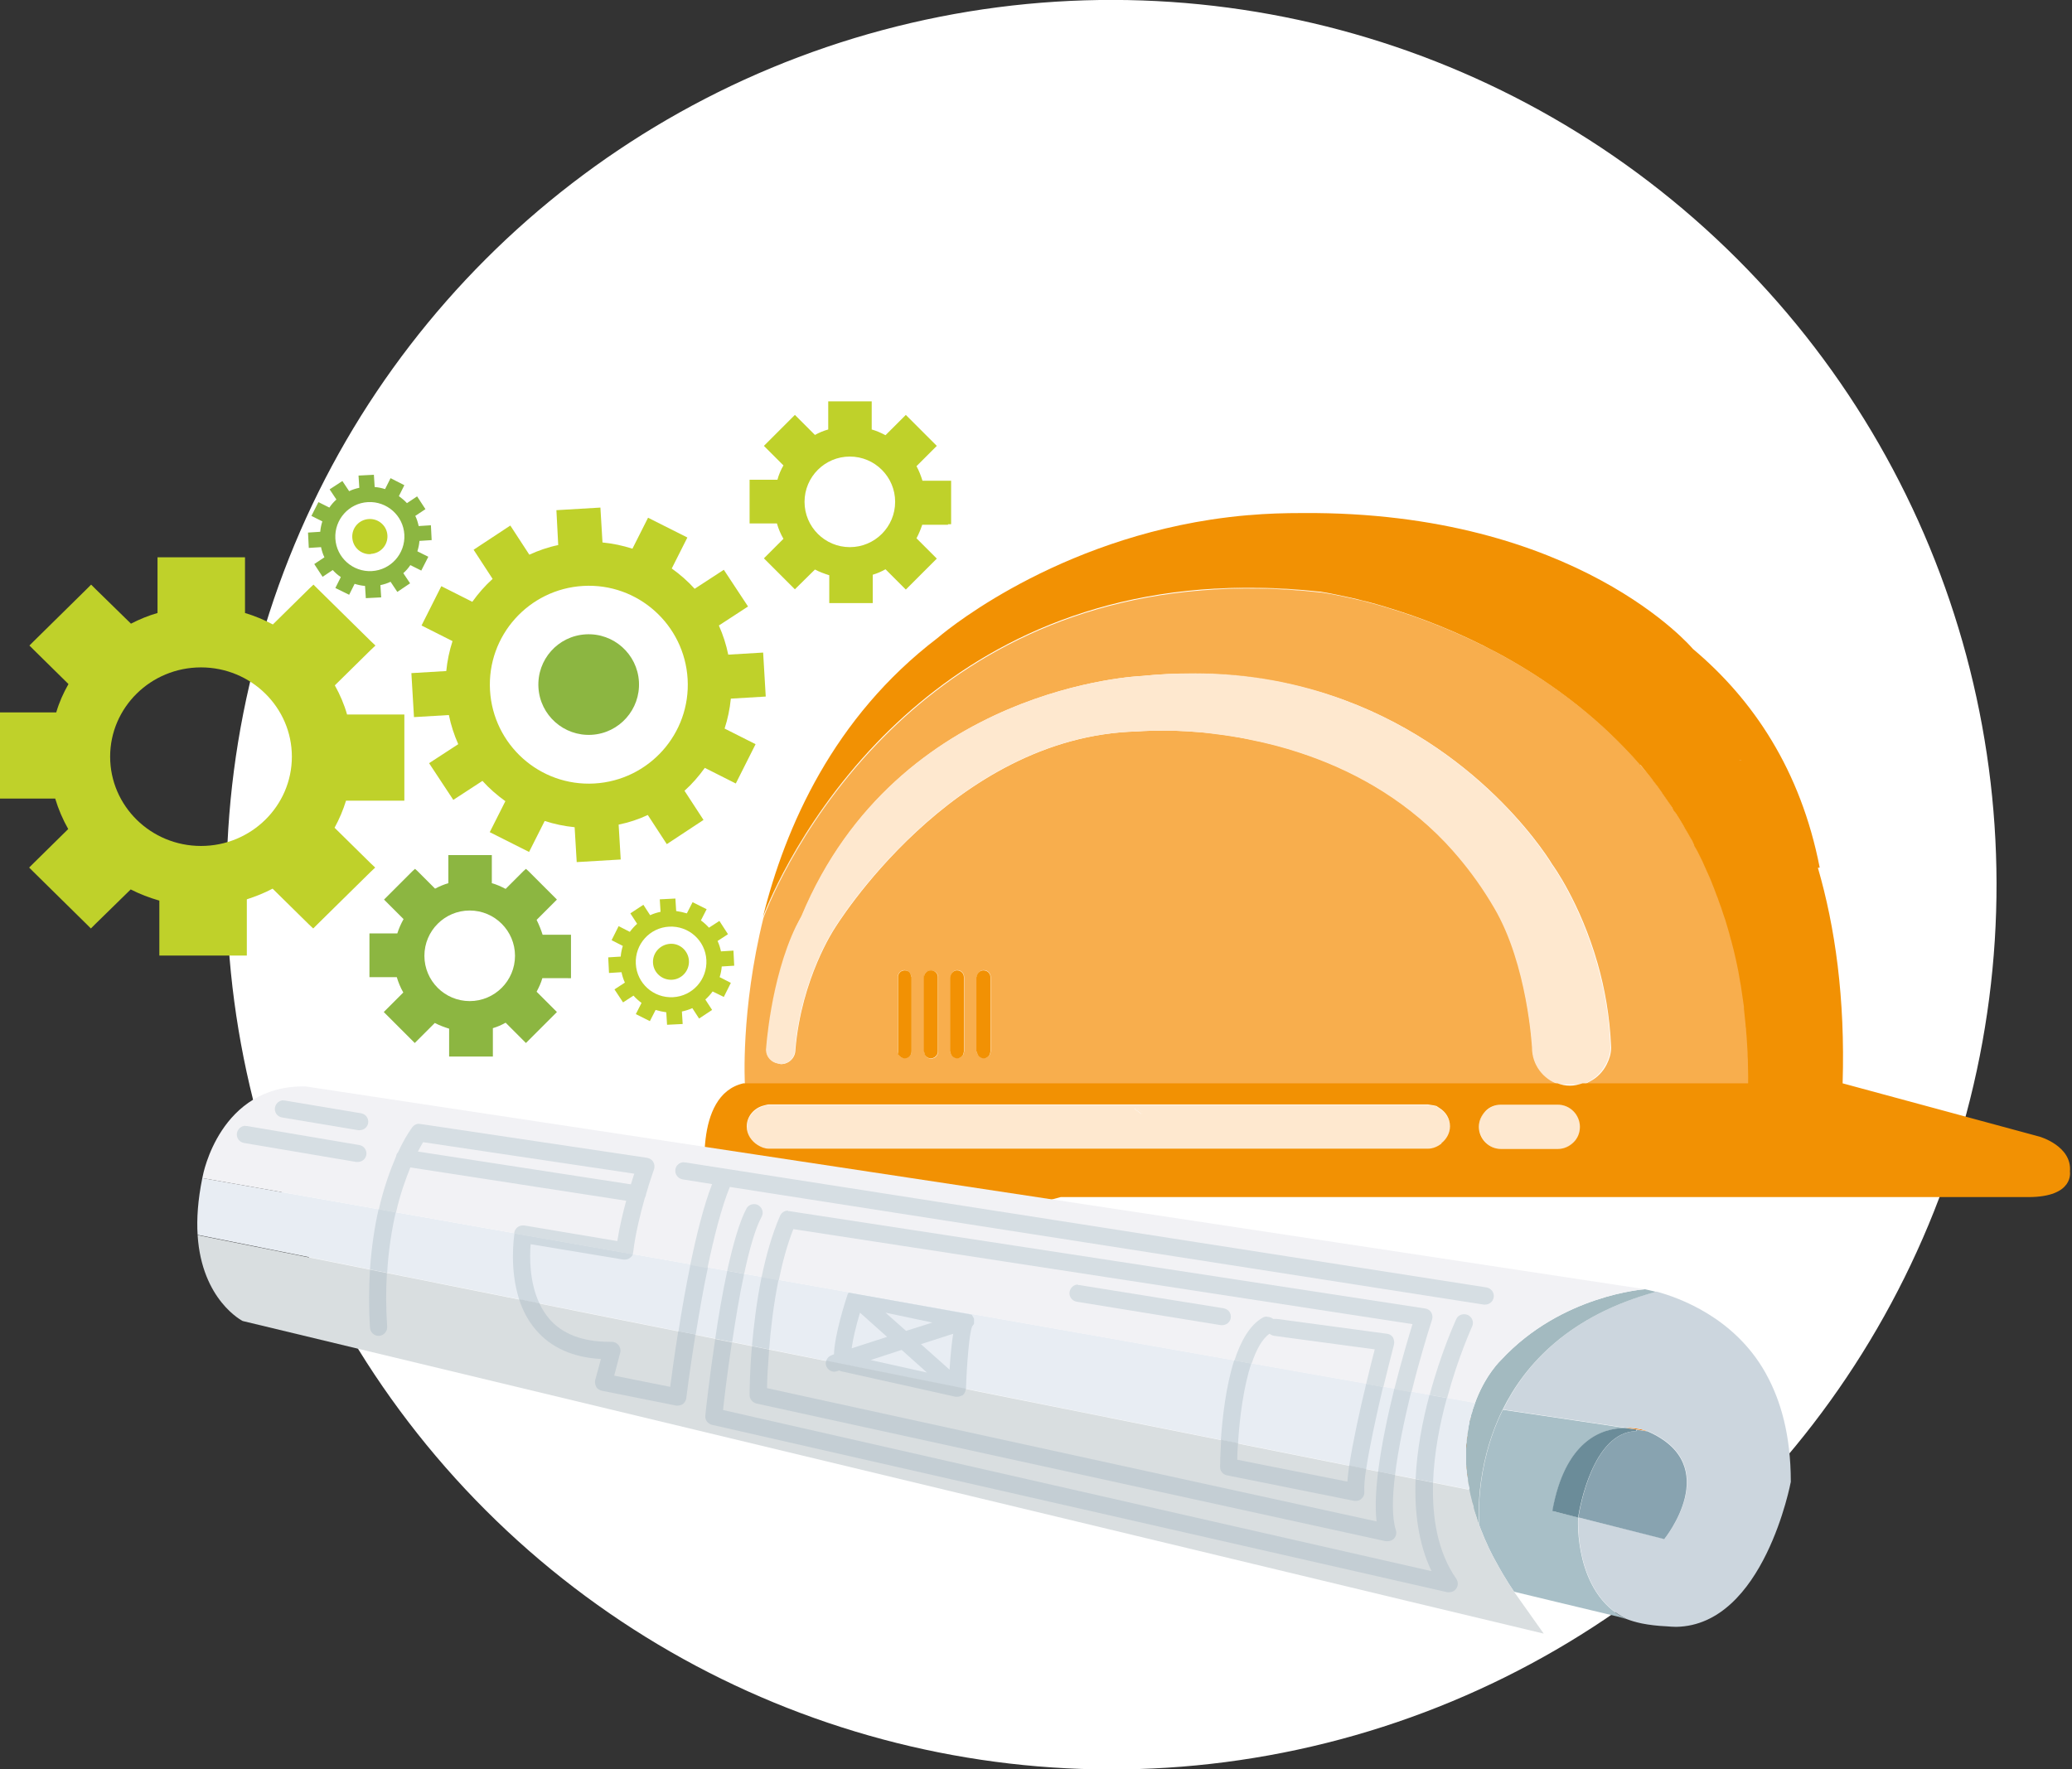 <svg xmlns="http://www.w3.org/2000/svg" xmlns:xlink="http://www.w3.org/1999/xlink" id="Calque_2" data-name="Calque 2" viewBox="0 0 79.58 67.97"><rect x="0" y="0" width="79.58" height="67.97" fill="#333333" stroke="none"/><defs><style>      .cls-1 {        clip-path: url(#clippath);      }      .cls-2 {        fill: none;      }      .cls-2, .cls-3, .cls-4, .cls-5, .cls-6, .cls-7, .cls-8, .cls-9, .cls-10, .cls-11, .cls-12, .cls-13, .cls-14, .cls-15, .cls-16, .cls-17, .cls-18, .cls-19, .cls-20, .cls-21, .cls-22 {        stroke-width: 0px;      }      .cls-23 {        clip-path: url(#clippath-1);      }      .cls-24 {        clip-path: url(#clippath-4);      }      .cls-25 {        clip-path: url(#clippath-3);      }      .cls-26 {        clip-path: url(#clippath-2);      }      .cls-27 {        clip-path: url(#clippath-7);      }      .cls-28 {        clip-path: url(#clippath-8);      }      .cls-29 {        clip-path: url(#clippath-6);      }      .cls-30 {        clip-path: url(#clippath-5);      }      .cls-31 {        clip-path: url(#clippath-9);      }      .cls-32 {        clip-path: url(#clippath-13);      }      .cls-33 {        clip-path: url(#clippath-12);      }      .cls-34 {        clip-path: url(#clippath-10);      }      .cls-35 {        clip-path: url(#clippath-11);      }      .cls-3 {        fill: #f8ae4d;      }      .cls-4 {        fill: #f2f2f5;      }      .cls-5 {        fill: #88a3b0;      }      .cls-6 {        fill: #c4ced4;      }      .cls-7 {        fill: #cfd9e0;      }      .cls-8 {        fill: #ccd6de;      }      .cls-9 {        fill: #d6dee3;      }      .cls-10 {        fill: #d9dee0;      }      .cls-11 {        fill: #a3bac0;      }      .cls-12 {        fill: #bfd12a;      }      .cls-13 {        fill: #a8bfc7;      }      .cls-14 {        fill: #b7d8e3;      }      .cls-15 {        fill: #8cb641;      }      .cls-16 {        fill: #6b8c99;      }      .cls-17 {        fill: #fee8cf;      }      .cls-18 {        fill: #fff;      }      .cls-19 {        fill: #e3f2fc;      }      .cls-20 {        fill: #e8edf3;      }      .cls-21 {        fill: #f29103;      }      .cls-22 {        fill: #ed7605;      }    </style><clipPath id="clippath"><rect class="cls-2" y="15.42" width="79.58" height="47.34"></rect></clipPath><clipPath id="clippath-1"><rect class="cls-2" y="15.42" width="79.58" height="47.34"></rect></clipPath><clipPath id="clippath-2"><rect class="cls-2" y="15.42" width="79.58" height="47.34"></rect></clipPath><clipPath id="clippath-3"><rect class="cls-2" y="15.42" width="79.58" height="47.34"></rect></clipPath><clipPath id="clippath-4"><rect class="cls-2" y="15.42" width="79.58" height="47.34"></rect></clipPath><clipPath id="clippath-5"><rect class="cls-2" y="15.42" width="79.58" height="47.34"></rect></clipPath><clipPath id="clippath-6"><rect class="cls-2" y="15.42" width="79.58" height="47.34"></rect></clipPath><clipPath id="clippath-7"><rect class="cls-2" y="15.42" width="79.58" height="47.34"></rect></clipPath><clipPath id="clippath-8"><rect class="cls-2" y="15.42" width="79.58" height="47.34"></rect></clipPath><clipPath id="clippath-9"><rect class="cls-2" y="15.42" width="79.58" height="47.34"></rect></clipPath><clipPath id="clippath-10"><rect class="cls-2" y="15.42" width="79.58" height="47.34"></rect></clipPath><clipPath id="clippath-11"><rect class="cls-2" y="15.42" width="79.58" height="47.34"></rect></clipPath><clipPath id="clippath-12"><rect class="cls-2" y="15.42" width="79.58" height="47.34"></rect></clipPath><clipPath id="clippath-13"><rect class="cls-2" y="15.42" width="79.58" height="47.34"></rect></clipPath></defs><g id="Calque_1-2" data-name="Calque 1"><g id="Ellipse_1" data-name="Ellipse 1"><circle class="cls-18" cx="42.69" cy="33.99" r="33.99" transform="translate(-11.53 40.14) rotate(-45)"></circle></g><g class="cls-1"><path class="cls-3" d="m34.48,37.54h0s0-.03,0-.03c.02-.13.12-.24.26-.24.09,0,.16.05.21.11l.06.15v2.86c0,.15-.12.26-.27.26-.11,0-.2-.07-.24-.16l-.02-.08v-.03s0,0,0,0v-2.86Zm1.01,0c0-.15.12-.26.27-.26s.27.12.27.26v2.86c0,.07-.03.14-.08.19-.05.05-.12.08-.19.08-.1,0-.19-.06-.23-.14l-.03-.12v-2.86Zm1.01,0l.04-.13c.05-.08.13-.14.23-.14.15,0,.26.12.26.26v2.86l-.02.1c-.04.09-.13.16-.24.16-.15,0-.27-.12-.27-.26v-2.86Zm1.01,0l.04-.13c.05-.08.13-.14.23-.14.15,0,.27.12.27.26v2.86l-.02.1c-.04.09-.13.16-.24.16-.15,0-.27-.12-.27-.26v-2.86Zm29.51,1.18v-.02c-.04-.28-.08-.55-.12-.82-.01-.07-.03-.15-.04-.22-.03-.2-.07-.4-.11-.59-.02-.08-.03-.15-.05-.23-.05-.22-.1-.44-.16-.66l-.03-.1c-.07-.25-.14-.49-.21-.74l-.06-.17c-.06-.19-.12-.37-.19-.55-.02-.06-.05-.13-.07-.19-.07-.19-.15-.39-.23-.57l-.04-.1c-.1-.22-.19-.44-.3-.66h0s-.05-.11-.05-.11c-.08-.16-.16-.33-.25-.49v-.03s-.1-.15-.1-.15h0c-.09-.18-.19-.34-.29-.51l-.05-.08h0c-.09-.16-.19-.32-.29-.47l-.07-.12v-.02s-.04-.03-.04-.03h0c-.11-.18-.22-.34-.33-.5l-.05-.07-.03-.05c-.11-.15-.21-.29-.32-.43l-.02-.03h0s-.05-.07-.05-.07c-.15-.18-.3-.36-.45-.53-.29-.33-.59-.65-.89-.95-2.89-2.88-6.38-4.36-8.74-5.08l-.16-.05h0c-.2-.06-.39-.11-.57-.16l-.11-.03c-.14-.04-.28-.07-.4-.1-.16-.04-.31-.07-.45-.1h0c-.54-.12-.89-.17-.97-.18h-.02c-1.63-.18-3.15-.19-4.56-.08-5.81.47-9.82,3.13-12.47,5.9-3.1,3.24-4.33,6.61-4.36,6.69h0s0,0,0,0c-.88,3.57-.71,6.38-.71,6.38h31.27c-.59-.2-1.02-.75-1.02-1.41,0,0-.17-3.2-1.46-5.38-.42-.72-.88-1.36-1.37-1.94-.16-.19-.33-.38-.5-.56h0c-1.7-1.78-3.69-2.82-5.56-3.44-.65-.22-1.29-.38-1.89-.5-.3-.06-.6-.11-.88-.16-.26-.04-.52-.07-.76-.1-.17-.02-.33-.03-.48-.04-.55-.04-1.03-.06-1.4-.05-.56,0-.88.03-.88.03-7.13.18-11.63,7.58-11.63,7.58,0,0-1.27,1.9-1.5,4.65,0,.31-.25.55-.55.55l-.09-.02c-.26-.04-.47-.26-.47-.53,0,0,.17-2.7,1.15-4.74.06-.14.13-.27.21-.4,3.7-8.87,13.06-9.22,13.06-9.22.68-.07,1.34-.1,1.97-.09,2.22,0,4.15.41,5.81,1.02,5.46,2.02,7.98,6.31,7.98,6.31,0,0,1.07,1.45,1.74,3.8.27.94.47,2.03.52,3.23,0,.24-.07.45-.17.65-.14.28-.36.51-.65.66-.07.03-.13.08-.21.11h6.36c0-.31,0-.61-.01-.91,0-.09,0-.18-.01-.27-.01-.22-.02-.43-.04-.65,0-.09-.01-.18-.02-.27,0-.06-.01-.12-.02-.18-.02-.2-.04-.39-.06-.59v-.06Z"></path><path class="cls-17" d="m43.84,42.8l-.28-.21h0c.07-.01.15,0,.21.05l.12.09-.06.07Zm11.85.49c0-.3-.17-.55-.4-.7l-.12-.08c-.06-.03-.14-.03-.21-.04l-.12-.02h-25.31c-.07,0-.12.02-.18.04-.37.09-.66.41-.66.81,0,.31.17.56.41.71.13.08.27.14.43.14h25.31c.2,0,.37-.08.52-.19.2-.16.33-.39.33-.66"></path><path class="cls-17" d="m43.57,42.59h0s.28.21.28.21l.06-.07-.12-.09c-.06-.04-.13-.06-.21-.05"></path><path class="cls-17" d="m59.84,42.44h-2.18c-.23,0-.44.1-.6.25s-.25.36-.25.6.1.44.25.6c.15.15.37.25.6.25h2.18c.23,0,.44-.1.6-.25.15-.15.25-.37.25-.6s-.09-.44-.25-.6-.36-.25-.6-.25"></path><path class="cls-17" d="m61.68,40.88c.1-.2.17-.41.17-.65-.04-1.2-.25-2.29-.52-3.23-.67-2.35-1.74-3.8-1.74-3.8,0,0-2.52-4.29-7.97-6.31-1.66-.61-3.59-1.02-5.81-1.02-.63,0-1.29.03-1.97.1,0,0-9.36.36-13.06,9.22-.07.13-.14.26-.21.4-.98,2.05-1.15,4.74-1.15,4.74,0,.27.2.49.47.53l.09.02c.31,0,.55-.25.55-.55.23-2.75,1.5-4.65,1.5-4.65,0,0,4.5-7.4,11.63-7.58,0,0,.33-.03.88-.03.37,0,.85,0,1.4.05.16.01.32.03.48.05.24.03.5.06.76.1.28.04.58.09.88.16.6.12,1.23.28,1.89.5,1.87.62,3.86,1.66,5.56,3.44h0c.17.18.34.37.5.56.49.58.95,1.22,1.37,1.94,1.29,2.18,1.46,5.38,1.46,5.38,0,.66.43,1.21,1.02,1.41h.96c.07-.03.14-.07.2-.11.28-.15.5-.37.65-.66"></path><path class="cls-17" d="m46.43,28.15c-.17-.02-.33-.03-.48-.04.15.01.31.03.48.04"></path><path class="cls-17" d="m48.07,28.41c-.3-.06-.6-.11-.88-.16.28.04.58.09.88.16"></path><path class="cls-17" d="m45.81,25.86c2.22,0,4.15.41,5.81,1.03-1.66-.61-3.59-1.02-5.81-1.03"></path><path class="cls-17" d="m55.51,32.34c-1.7-1.77-3.7-2.82-5.56-3.44,1.86.61,3.86,1.66,5.56,3.44"></path><path class="cls-17" d="m55.52,32.35c.17.18.34.36.5.55-.16-.19-.33-.38-.5-.55"></path><path class="cls-17" d="m43.66,28.09c-7.13.18-11.63,7.58-11.63,7.58,0,0-1.27,1.9-1.5,4.65,0,.31-.25.55-.55.55.31,0,.55-.25.55-.55.24-2.75,1.5-4.65,1.5-4.65,0,0,4.5-7.4,11.63-7.58,0,0,.33-.03.88-.04-.56,0-.88.04-.88.04"></path><path class="cls-17" d="m29.42,40.32s.18-2.7,1.15-4.74c-.98,2.05-1.15,4.74-1.15,4.74,0,.27.2.49.47.53-.26-.04-.47-.26-.47-.53"></path><path class="cls-17" d="m60.83,41.64h0c.07-.02.14-.07.2-.11-.07.04-.13.08-.2.11"></path><path class="cls-17" d="m61.68,40.88c.1-.2.17-.41.17-.65-.04-1.2-.25-2.29-.52-3.23.27.94.47,2.03.52,3.23,0,.24-.07.45-.17.65"></path><path class="cls-21" d="m37.52,40.39c0,.15.12.27.26.27.11,0,.2-.07.24-.16l.02-.1v-2.86c0-.15-.12-.26-.27-.26-.1,0-.18.06-.23.14l-.04.13v2.86Z"></path><path class="cls-21" d="m37.78,37.27c.15,0,.27.12.27.26v2.86l-.02.1.02-.1v-2.85c0-.15-.12-.27-.27-.27-.1,0-.18.06-.23.14.04-.08.13-.14.23-.14"></path><path class="cls-21" d="m34.49,40.42v.08c.06.09.15.16.26.16.15,0,.26-.12.26-.27v-2.85l-.05-.15c-.05-.07-.12-.11-.21-.11-.14,0-.24.1-.26.23v.03s0,2.86,0,2.86v.03Z"></path></g><path class="cls-21" d="m34.5,40.49l-.02-.07.02.07Z"></path><g class="cls-23"><path class="cls-21" d="m34.75,37.27c.09,0,.16.05.21.11-.05-.07-.12-.11-.21-.11-.14,0-.24.1-.26.24.02-.13.12-.24.26-.24"></path><path class="cls-21" d="m36.02,37.54c0-.14-.12-.26-.27-.26s-.26.12-.26.26v2.86l.03.12c.04.08.13.14.23.14.07,0,.14-.03.19-.08.05-.05.08-.11.08-.19v-2.86Z"></path><path class="cls-21" d="m35.49,40.39v-2.86c0-.15.12-.26.26-.26s.26.12.26.26v2.86c0,.07-.03.14-.08.19.05-.05.08-.11.08-.19v-2.85c0-.15-.12-.26-.27-.26s-.26.12-.26.26v2.85l.03.12-.03-.12Z"></path><path class="cls-21" d="m36.5,40.39c0,.15.12.27.26.27.11,0,.2-.07.24-.16l.02-.1v-2.86c0-.15-.12-.26-.26-.26-.1,0-.18.06-.23.14l-.04.13v2.86Z"></path><path class="cls-21" d="m36.77,37.27c.15,0,.26.12.26.26v2.86l-.02.1.02-.1v-2.85c0-.15-.12-.27-.26-.27-.1,0-.18.06-.23.14.05-.08.13-.14.23-.14"></path><path class="cls-21" d="m60.68,43.29c0,.23-.09.45-.25.6-.15.15-.36.25-.6.25h-2.18c-.23,0-.44-.09-.6-.25-.15-.15-.25-.36-.25-.6s.1-.44.25-.6c.15-.16.36-.25.6-.25h2.18c.23,0,.44.09.6.25.15.15.25.36.25.6Zm-5.32.65c-.15.11-.32.19-.52.19h-25.31c-.16,0-.3-.06-.43-.14-.24-.15-.42-.41-.42-.71,0-.4.29-.72.66-.81.06-.01.12-.04.19-.04h25.31l.12.02c.07.01.15.02.21.04l.12.08c.24.15.4.4.4.7,0,.27-.14.5-.33.65m14.53-10.59h0c-.73-3.74-2.55-6.45-4.87-8.4,0,0-4.43-5.29-14.98-5.22-.71,0-1.39.02-2.06.08h-.02,0c-.49.04-.97.1-1.44.17-6.45.99-10.51,4.55-10.51,4.55-3.99,3.04-5.85,7.25-6.71,10.73.03-.1,1.26-3.45,4.36-6.69,2.65-2.76,6.66-5.43,12.47-5.9,1.41-.11,2.93-.1,4.56.08h.02s0,0,0,0c.08.01.42.07.97.19.14.03.29.06.45.1.13.03.26.07.4.1l.11.03c.18.05.37.1.56.16h0s.16.05.16.05c2.36.72,5.85,2.21,8.74,5.08.3.3.6.61.89.95h0s0,0,0,0h.02c.14.18.29.35.43.53l.05.07h0s.02.03.02.03c.11.14.22.28.32.43l.03.05.05.07c.11.16.22.32.33.48v.02s.03.03.03.03v.02s.09.12.09.12c.1.16.2.31.29.47h0s.05.09.05.09c.1.16.19.33.29.5h0s.08.16.08.16v.03c.1.16.18.32.26.49l.05.1h0c.1.23.2.45.3.67l.04.1c.08.19.15.38.22.57.03.06.05.13.07.19.07.18.13.36.19.55l.06.17c.07.24.15.49.21.74l.03.1c.06.22.11.43.16.65.02.08.03.15.05.23.04.19.08.39.11.59.01.08.03.15.04.22.04.27.08.54.12.82v.02s0,.06,0,.06c.02.19.04.39.06.58,0,.06.01.12.02.18,0,.09.01.18.02.27.01.21.03.43.04.65,0,.09,0,.18.01.27,0,.3.02.6.01.91h-6.36s0,0,0,0c-.15.05-.31.09-.48.09s-.33-.03-.48-.09h0,0s-31.27,0-31.27,0c-1.96.45-1.43,3.92-1.43,3.92,0,1.29-.45,1.42-.59,1.43h4.78s1.09,0,1.09,0h3.74s.95,0,.95,0l3.65-.98h37.16c1.78,0,1.6-.98,1.6-.98.09-.98-1.16-1.34-1.16-1.34l-7.57-2.05c.1-3.28-.29-6.01-.95-8.28"></path><path class="cls-21" d="m65.42,33.09l-.05-.1c-.08-.17-.16-.33-.25-.49.08.16.17.32.25.49l.05.1Z"></path></g><polygon class="cls-21" points="64.32 31.13 64.4 31.25 64.32 31.13 64.31 31.11 64.32 31.13"></polygon><g class="cls-26"><path class="cls-21" d="m65.02,32.31c-.09-.17-.19-.34-.28-.5l-.05-.08.05.08c.1.16.19.33.29.5"></path><path class="cls-21" d="m33.67,28.57c-3.1,3.24-4.32,6.6-4.36,6.69h0c.03-.08,1.25-3.45,4.36-6.69"></path><path class="cls-21" d="m64.27,31.07c-.11-.16-.22-.32-.33-.48l-.05-.07.05.07c.11.16.22.32.33.48"></path><path class="cls-21" d="m50.7,22.74h.02s0,0,0,0c.08.01.42.06.97.18.14.03.29.07.45.11.13.03.26.07.4.1l.11.03c.18.05.37.1.56.16h0s.16.05.16.05l-.16-.05h0c-.2-.06-.39-.11-.56-.16l-.11-.03c-.14-.04-.28-.08-.4-.1-.16-.04-.31-.08-.45-.11h0c-.54-.12-.89-.17-.97-.18h0s-.02,0-.02,0c-1.63-.18-3.15-.19-4.56-.07,1.41-.11,2.93-.1,4.56.07"></path><path class="cls-21" d="m67.02,38.72v.06c.03.19.05.39.07.59-.02-.2-.04-.39-.06-.59v-.06Z"></path><path class="cls-21" d="m63.01,29.41h0c-.29-.33-.59-.65-.89-.95.3.3.6.61.89.95"></path></g><polygon class="cls-21" points="63.52 30.02 63.54 30.04 63.52 30.02 63.51 30.01 63.52 30.02"></polygon><g class="cls-25"><path class="cls-21" d="m29.54,44.13c-.16,0-.3-.06-.43-.14.13.08.27.14.43.14h25.31c.2,0,.37-.08.51-.19-.14.11-.32.19-.51.19h-25.31Z"></path></g><path class="cls-21" d="m55.29,42.59l-.12-.08.12.08Z"></path><path class="cls-21" d="m54.96,42.46l-.12-.02.12.02Z"></path><g class="cls-24"><path class="cls-21" d="m56.81,43.29h0c0-.23.1-.44.25-.6-.15.15-.25.36-.25.6"></path><path class="cls-21" d="m60.43,42.69c.15.15.25.37.25.6h0c0-.23-.09-.44-.25-.6"></path><path class="cls-21" d="m57.66,44.13c-.23,0-.45-.1-.6-.25.15.15.36.25.6.25h2.18c.23,0,.44-.1.6-.25-.15.15-.37.25-.6.25h-2.18Z"></path><path class="cls-21" d="m60.35,41.72c.17,0,.33-.03.48-.08-.15.05-.31.08-.48.08s-.33-.03-.48-.08c.15.05.31.08.48.08"></path></g><polygon class="cls-19" points="66.77 29.21 66.85 29.21 66.89 29.2 66.77 29.21"></polygon><g class="cls-30"><path class="cls-22" d="m62.43,54.85l.85.13s-.36-.13-.85-.13"></path><path class="cls-13" d="m60.61,58.34l.03-.04-1.01-.25c.48-2.7,1.88-3.18,2.8-3.19l-4.71-.7c-1.12,2.27-.9,4.45-.9,4.45.03.09.07.19.11.28l.04.1c.03.07.05.13.08.19l.05.11.08.18.06.12.09.18.07.13.1.18.07.13c.04.06.07.13.11.19l.07.12c.04.07.09.14.13.21l.06.1c.07.11.14.21.21.32l1.66.4,2.38.57.27.08c-2.02-.99-1.85-3.86-1.85-3.86"></path><path class="cls-8" d="m68.78,56.92c0-1.81-.4-3.13-.93-4.1h0s-.06-.11-.06-.11c-1.19-2.09-3.28-2.85-4.17-3.09-3.3.9-5.01,2.74-5.89,4.53l4.71.7c.49,0,.85.13.85.13,2.96,1.29.64,4.14.64,4.14l-3.28-.82-.03.04s-.17,2.87,1.85,3.86c.16.06.35.12.59.17h0s0,0,0,0c.14.03.29.05.45.07.15.02.32.03.5.04.13.01.25.02.37.02,3.37-.06,4.4-5.57,4.4-5.57"></path></g><path class="cls-22" d="m56.31,56.24v-.03s0,.03,0,.03Z"></path><path class="cls-22" d="m56.34,56.59v-.07s0,.07,0,.07Z"></path><path class="cls-22" d="m56.44,57.23v-.07s0,.07,0,.07Z"></path><path class="cls-22" d="m56.37,56.88v-.06s0,.06,0,.06Z"></path><path class="cls-22" d="m56.71,58.27l-.03-.09.03.09Z"></path><path class="cls-22" d="m56.6,57.91v-.05s0,.05,0,.05Z"></path><path class="cls-22" d="m56.5,57.55l-.02-.08.02.08Z"></path><path class="cls-22" d="m56.35,55.16v-.05s0,.05,0,.05Z"></path><path class="cls-22" d="m56.32,55.42v-.06s0,.06,0,.06Z"></path><path class="cls-22" d="m56.43,54.67v-.05s0,.05,0,.05Z"></path><path class="cls-22" d="m56.54,54.22v-.05s0,.05,0,.05Z"></path><path class="cls-22" d="m56.39,54.9v-.05s0,.05,0,.05Z"></path><path class="cls-22" d="m56.49,54.42v-.03s0,.03,0,.03Z"></path><path class="cls-22" d="m56.31,55.68v-.02s0,.02,0,.02Z"></path><g class="cls-29"><path class="cls-11" d="m63.61,49.63l-.43-.1s-3.2.21-5.52,2.71c0,0-.64.59-1.04,1.75-.02.06-.04.12-.06.18l-.02.05-.05.17v.03c-.03.07-.04.13-.06.2v.05s-.04.17-.04.17v.05c-.02.07-.03.15-.04.22v.05c-.01.06-.02.13-.03.19v.06c-.01.08-.02.16-.02.24v.03c0,.07,0,.15,0,.23v.07c0,.08,0,.16,0,.24v.03c0,.09.01.18.02.27v.07c.01.07.02.15.03.23v.06c.02.09.04.19.06.29v.07c.03.08.04.16.06.24l.02.08c.03.1.05.2.08.31v.05c.04.09.07.18.1.27l.03.09c.03.11.07.22.11.33,0,0-.22-2.17.9-4.45.88-1.78,2.59-3.63,5.89-4.53"></path><path class="cls-22" d="m56.44,54.62c.01-.07.03-.14.05-.2-.02.07-.03.13-.05.2"></path><path class="cls-22" d="m56.44,54.62c.01-.07.03-.14.05-.2-.02.07-.03.13-.05.2"></path><path class="cls-22" d="m56.56,54.17c.02-.06.04-.12.06-.18-.02.06-.04.12-.06.18"></path><path class="cls-22" d="m56.56,54.17c.02-.06.04-.12.06-.18-.02.06-.04.12-.06.18"></path></g><path class="cls-22" d="m56.5,54.39l.05-.17-.05.17Z"></path><path class="cls-22" d="m56.5,54.39l.05-.17-.05.17Z"></path><g class="cls-27"><path class="cls-22" d="m56.35,55.12c0-.07.02-.15.03-.22-.01.07-.02.14-.03.22"></path><path class="cls-22" d="m56.35,55.12c0-.07.02-.15.03-.22-.01.07-.02.14-.03.22"></path><path class="cls-22" d="m56.31,55.66c0-.08,0-.16.01-.24,0,.08-.01.16-.01.24"></path><path class="cls-22" d="m56.31,55.66c0-.08,0-.16.01-.24,0,.08-.01.16-.01.24"></path><path class="cls-22" d="m56.42,57.16c-.02-.1-.03-.19-.05-.29.01.09.03.19.05.29"></path><path class="cls-22" d="m56.42,57.16c-.02-.1-.03-.19-.05-.29.01.09.03.19.05.29"></path><path class="cls-22" d="m56.49,57.47c-.02-.08-.04-.16-.05-.24.01.08.03.16.05.24"></path><path class="cls-22" d="m56.49,57.47c-.02-.08-.04-.16-.05-.24.01.08.03.16.05.24"></path><path class="cls-22" d="m56.3,55.91c0-.08,0-.15,0-.23,0,.07,0,.15,0,.23"></path><path class="cls-22" d="m56.3,55.91c0-.08,0-.15,0-.23,0,.07,0,.15,0,.23"></path><path class="cls-22" d="m56.33,56.51c0-.09-.02-.18-.02-.27,0,.09.01.18.02.27"></path><path class="cls-22" d="m56.33,56.51c0-.09-.02-.18-.02-.27,0,.09.01.18.02.27"></path><path class="cls-22" d="m56.37,56.82c-.01-.08-.02-.15-.03-.23,0,.08.02.15.03.23"></path><path class="cls-22" d="m56.37,56.82c-.01-.08-.02-.15-.03-.23,0,.08.02.15.03.23"></path><path class="cls-22" d="m56.58,57.86c-.03-.1-.06-.21-.08-.31.02.1.05.2.08.31"></path><path class="cls-22" d="m56.58,57.86c-.03-.1-.06-.21-.08-.31.02.1.05.2.08.31"></path><path class="cls-22" d="m56.82,58.6c-.04-.11-.08-.22-.11-.33.03.11.07.22.11.33"></path><path class="cls-22" d="m56.82,58.6c-.04-.11-.08-.22-.11-.33.03.11.07.22.11.33"></path><path class="cls-22" d="m56.33,55.35c0-.06.01-.13.02-.19,0,.06-.01.13-.02.19"></path><path class="cls-22" d="m56.33,55.35c0-.06.01-.13.02-.19,0,.06-.01.13-.02.19"></path></g><path class="cls-22" d="m56.39,54.84l.03-.17-.03.17Z"></path><path class="cls-22" d="m56.39,54.84l.03-.17-.03.17Z"></path><g class="cls-28"><path class="cls-22" d="m56.68,58.18c-.03-.09-.06-.18-.08-.27.02.09.05.18.08.27"></path><path class="cls-22" d="m56.68,58.18c-.03-.09-.06-.18-.08-.27.02.09.05.18.08.27"></path><path class="cls-22" d="m56.31,56.22c0-.08,0-.16,0-.24,0,.08,0,.16,0,.24"></path><path class="cls-22" d="m56.31,56.22c0-.08,0-.16,0-.24,0,.08,0,.16,0,.24"></path><path class="cls-5" d="m62.84,54.98c-1.66.05-2.16,2.93-2.22,3.32h.02s3.28.83,3.28.83c0,0,2.32-2.85-.64-4.14l-.42-.06-.02.06Z"></path><path class="cls-16" d="m59.63,58.05l.98.25c.06-.39.57-3.27,2.22-3.32l.02-.06-.43-.06c-.92,0-2.32.5-2.8,3.19"></path><path class="cls-20" d="m56.44,57.23v-.07c-.03-.1-.05-.19-.06-.29v-.06c-.02-.08-.03-.15-.04-.23v-.07c-.02-.09-.02-.18-.03-.27v-.03c0-.08,0-.16,0-.24v-.07c0-.08,0-.15,0-.23v-.03c0-.08,0-.16.02-.24v-.06c.01-.07.02-.13.03-.19v-.05c.01-.07.03-.15.04-.22v-.05s.04-.17.04-.17v-.05c.03-.07.04-.14.06-.2v-.03s.06-.17.06-.17v-.05c.03-.06.05-.12.07-.18l.03-.09L7.77,45.26c-.17.84-.22,1.56-.18,2.18l48.85,9.79Z"></path><path class="cls-10" d="m9.32,50.75l44.79,10.77,5.18,1.24-1.14-1.61c-.07-.11-.14-.22-.21-.32l-.06-.1c-.04-.07-.09-.14-.13-.21l-.07-.12c-.04-.07-.07-.13-.11-.19l-.07-.13-.1-.18-.07-.13-.09-.18-.06-.12-.08-.18-.05-.11c-.03-.06-.06-.13-.08-.19l-.04-.1c-.04-.09-.08-.19-.11-.28-.04-.11-.08-.22-.11-.33l-.03-.09c-.03-.09-.06-.18-.08-.27v-.05c-.04-.1-.07-.21-.09-.31l-.02-.08c-.02-.08-.04-.16-.05-.24L7.59,47.45c.16,2.51,1.73,3.3,1.73,3.3"></path><path class="cls-4" d="m57.66,52.24c2.32-2.5,5.52-2.71,5.52-2.71l-9.42-1.43-42.01-6.36c-3.32-.08-3.96,3.43-3.96,3.43l-.02.09,48.88,8.64c.4-1.1,1.01-1.66,1.01-1.66"></path><path class="cls-12" d="m11.21,29.07c0,1.89-1.56,3.43-3.49,3.43s-3.49-1.54-3.49-3.43,1.56-3.43,3.49-3.43,3.49,1.54,3.49,3.43m4.07,1.69h.25v-3.31h-2.2c-.11-.39-.27-.76-.47-1.12l1.38-1.36.18-.17-.18-.17-2.03-2-.17-.17-.18.17-1.38,1.36c-.34-.18-.7-.33-1.07-.44v-2.14h-3.36v2.14c-.35.1-.69.24-1.02.41l-1.36-1.33-.17-.17-.17.17-2.03,2-.17.17.17.17,1.33,1.31c-.2.35-.36.71-.47,1.09H0v3.31h2.12c.12.4.29.8.5,1.17l-1.33,1.31-.17.17.17.17,2.03,2,.17.17.17-.17,1.36-1.33c.35.18.72.32,1.1.43v2.11h3.36v-2.16c.34-.11.67-.24.99-.41l1.38,1.36.18.17.17-.17,2.03-2,.18-.17-.18-.17-1.38-1.36c.18-.33.33-.68.44-1.04h1.98Z"></path><path class="cls-15" d="m19.78,36.72c0,.96-.78,1.74-1.74,1.74s-1.74-.78-1.74-1.74.78-1.74,1.74-1.74,1.74.78,1.74,1.74m2.03.86h.12v-1.67h-1.09c-.06-.19-.14-.39-.23-.57l.69-.69.09-.09-.09-.09-1.01-1.01-.09-.08-.09.08-.69.69c-.17-.09-.35-.17-.53-.22v-1.08h-1.67v1.08c-.17.05-.34.12-.51.21l-.68-.68-.09-.08-.09.08-1.01,1.01-.09.09.09.09.66.66c-.1.18-.18.36-.24.55h-1.07v1.68h1.05c.06.2.14.4.25.59l-.66.66-.09.09.09.09,1.01,1.01.09.09.09-.09.68-.68c.17.09.36.16.55.22v1.07h1.68v-1.09c.17-.05.33-.12.49-.21l.69.69.09.09.09-.09,1.01-1.01.09-.09-.09-.09-.69-.69c.09-.17.17-.34.22-.52h.98Z"></path><path class="cls-12" d="m22.83,30.1c-2.1.12-3.89-1.49-4.01-3.58-.12-2.1,1.49-3.89,3.58-4.01,2.1-.12,3.89,1.49,4.01,3.58.12,2.1-1.49,3.89-3.58,4.01m6.58-3.34l-.1-1.69-1.34.08c-.08-.39-.2-.76-.36-1.12l1.12-.73-.93-1.41-1.12.73c-.26-.29-.56-.55-.88-.78l.6-1.19-1.51-.76-.6,1.19c-.37-.12-.75-.2-1.15-.24l-.08-1.34-1.69.1.07,1.34c-.39.08-.76.21-1.11.37l-.73-1.12-1.41.93.73,1.12c-.29.26-.55.56-.78.88l-1.19-.6-.76,1.51,1.19.6c-.12.37-.2.75-.24,1.15l-1.34.08.1,1.69,1.34-.08c.08.39.2.76.36,1.12l-1.12.73.93,1.41,1.12-.73c.26.29.56.55.88.78l-.6,1.19,1.51.76.6-1.19c.37.12.75.2,1.15.24l.08,1.34,1.69-.1-.08-1.34c.39-.08.76-.2,1.12-.37l.73,1.12,1.41-.93-.73-1.12c.29-.26.55-.56.78-.88l1.19.6.76-1.51-1.19-.6c.12-.37.2-.75.24-1.15l1.34-.08Z"></path><path class="cls-15" d="m22.72,28.23c-1.06.06-1.98-.75-2.04-1.82-.06-1.07.75-1.98,1.82-2.04,1.07-.06,1.98.76,2.04,1.82.06,1.06-.75,1.98-1.82,2.04"></path><path class="cls-15" d="m14.28,21.94c-.73.04-1.36-.52-1.4-1.25-.04-.73.52-1.36,1.25-1.4.73-.04,1.36.52,1.4,1.25.04.73-.52,1.36-1.25,1.4m2.3-1.17l-.03-.59-.47.03c-.03-.14-.07-.27-.13-.39l.39-.26-.32-.49-.39.26c-.09-.1-.2-.19-.31-.27l.21-.42-.53-.27-.21.42c-.13-.04-.26-.07-.4-.08l-.03-.47-.59.03.03.47c-.14.03-.27.07-.39.13l-.26-.39-.49.32.26.39c-.1.09-.19.19-.27.31l-.42-.21-.27.53.42.21c-.04.13-.07.26-.08.4l-.47.03.03.59.47-.03c.03.14.07.27.13.39l-.39.26.32.49.39-.26c.09.1.19.19.31.27l-.21.42.53.26.21-.42c.13.04.26.07.4.08l.03.47.59-.03-.03-.47c.14-.03.27-.07.39-.13l.26.39.49-.33-.26-.39c.1-.09.19-.19.27-.31l.42.21.27-.53-.42-.21c.04-.13.07-.26.08-.4l.47-.03Z"></path><path class="cls-12" d="m14.24,21.29c-.37.02-.69-.26-.71-.64-.02-.37.26-.69.64-.71.37-.02.69.26.71.63.02.37-.26.69-.64.71"></path><path class="cls-12" d="m25.85,38.31c-.75.04-1.39-.53-1.43-1.28-.04-.75.53-1.39,1.28-1.43.75-.04,1.39.53,1.43,1.28.04.75-.53,1.39-1.28,1.43m2.35-1.19l-.03-.6-.48.03c-.03-.14-.07-.27-.13-.4l.4-.26-.33-.51-.4.26c-.09-.1-.2-.2-.31-.28l.22-.43-.54-.27-.22.43c-.13-.04-.27-.07-.41-.09l-.03-.48-.6.03.03.48c-.14.03-.27.07-.4.13l-.26-.4-.5.33.26.4c-.1.09-.2.2-.28.31l-.43-.22-.27.54.43.22c-.04.13-.07.27-.08.41l-.48.03.03.6.48-.03c.03.14.07.27.13.4l-.4.26.33.5.4-.26c.09.1.2.2.31.28l-.22.43.54.27.22-.43c.13.04.27.07.41.09l.03.48.6-.03-.03-.48c.14-.03.27-.07.4-.13l.26.4.5-.33-.26-.4c.1-.09.2-.2.28-.31l.43.21.27-.54-.43-.22c.04-.13.07-.27.08-.41l.48-.03Z"></path><path class="cls-12" d="m25.81,37.64c-.38.02-.71-.27-.73-.65-.02-.38.27-.7.65-.73s.71.27.73.65c.02.38-.27.71-.65.73"></path><path class="cls-12" d="m34.38,19.28c0,.96-.78,1.74-1.74,1.74s-1.74-.78-1.74-1.74.78-1.74,1.74-1.74,1.74.78,1.74,1.74m2.03.86h.12v-1.67h-1.1c-.06-.19-.13-.38-.23-.56l.69-.69.09-.09-.09-.09-1.01-1.01-.09-.09-.09.09-.69.69c-.17-.09-.35-.17-.53-.22v-1.08h-1.67v1.08c-.18.05-.35.12-.51.21l-.68-.68-.09-.09-.09.09-1.01,1.01-.09.09.09.09.66.66c-.1.17-.18.36-.23.55h-1.07v1.68h1.05c.06.21.14.4.25.59l-.66.66-.09.09.09.09,1.01,1.01.09.09.09-.09.68-.67c.17.09.36.16.55.22v1.07h1.67v-1.09c.17-.05.33-.12.49-.21l.69.69.09.09.09-.09,1.01-1.01.09-.09-.09-.09-.69-.69c.09-.17.16-.34.22-.52h.99Z"></path><path class="cls-7" d="m14.54,46.46c-.15.66-.27,1.43-.33,2.31l.66.13c.05-.89.18-1.67.33-2.33l-.66-.12Z"></path><path class="cls-6" d="m14.21,48.77c-.04.68-.05,1.43,0,2.24.01.17.16.31.32.31.01,0,.02,0,.03,0,.18-.01.32-.17.31-.35-.05-.74-.05-1.43-.01-2.06l-.66-.13Z"></path></g><path class="cls-14" d="m19.76,47.38h0l4.55.8-4.55-.8Zm6.76,1.19h0l.66.12-.66-.12Z"></path><g class="cls-31"><path class="cls-7" d="m19.76,47.38c-.03.22-.19,1.39.18,2.54l.78.16c-.39-.82-.38-1.79-.34-2.28l3.56.59s.04,0,.06,0c.07,0,.14-.02.2-.07.05-.04.09-.08.11-.14l-4.55-.8Zm6.76,1.19c-.18.88-.34,1.78-.46,2.57l.66.13c.13-.79.28-1.7.47-2.58l-.66-.12Z"></path><path class="cls-6" d="m19.94,49.92c.13.41.34.82.64,1.17.58.68,1.42,1.06,2.5,1.12l-.22.81c-.02.09,0,.18.04.26s.13.13.22.15l2.85.57h.06c.07,0,.14-.02.2-.06.07-.06.12-.14.13-.23,0-.02.13-1.07.35-2.44l-.66-.13c-.15.93-.25,1.7-.31,2.14l-2.15-.43.23-.88c.03-.1,0-.21-.06-.29-.06-.08-.16-.13-.26-.13h0s-.06,0-.09,0c-1.03,0-1.82-.3-2.32-.89-.15-.18-.28-.38-.37-.59l-.78-.16Z"></path><path class="cls-9" d="m16.1,43.17c-.1,0-.2.05-.26.13-.03.04-.27.36-.55.96-.04.05-.07.1-.08.17h0c-.22.52-.47,1.19-.66,2.03l.66.12c.16-.71.37-1.28.55-1.73l8.29,1.28c-.13.48-.26,1.02-.34,1.55l-3.57-.6s-.04,0-.06,0c-.16,0-.3.11-.33.28,0,0,0,.02,0,.03l4.55.8s.02-.06.02-.09c.08-.69.27-1.45.44-2.06l.05-.12v-.03c.16-.56.31-.96.31-.97.03-.09.02-.2-.03-.28-.05-.09-.14-.14-.24-.16l-8.71-1.3s-.03,0-.05,0m8.14,2.32l-8.18-1.26c.08-.15.15-.28.2-.36l8.11,1.21c-.04.12-.08.26-.13.41m2.04-.85c-.17,0-.31.12-.33.28-.03.18.1.35.28.38l1.13.18c-.32.82-.6,1.95-.84,3.11l.66.12c.25-1.19.54-2.34.86-3.12l28.96,4.52h.05c.16,0,.3-.11.33-.28.03-.18-.1-.35-.28-.38l-30.76-4.8s-.03,0-.05,0"></path></g><path class="cls-14" d="m27.93,48.83h0l.65.12-.65-.12Zm26.97,4.77h0l.67.12-.67-.12Z"></path><g class="cls-34"><path class="cls-7" d="m27.93,48.83c-.18.84-.34,1.76-.46,2.6l.65.13c.13-.86.28-1.79.46-2.62l-.65-.12Zm26.97,4.77c-.26.97-.48,2.09-.53,3.22l.67.13c.04-1.13.26-2.26.53-3.24l-.67-.12Z"></path><path class="cls-6" d="m27.47,51.43c-.23,1.54-.37,2.83-.38,2.95-.02.17.09.32.26.36l28.24,6.43h.07c.11,0,.21-.05.27-.14.08-.11.08-.26,0-.38-.72-1.03-.93-2.36-.89-3.69l-.67-.13c-.05,1.22.1,2.46.61,3.53l-27.21-6.19c.05-.47.17-1.47.34-2.59l-.65-.13Z"></path><path class="cls-9" d="m28.96,46.26c-.12,0-.23.06-.29.17-.27.5-.52,1.39-.74,2.39l.65.12c.2-.94.43-1.75.67-2.19.09-.16.03-.36-.13-.45-.05-.03-.11-.04-.16-.04m27.27,4.23c-.13,0-.25.07-.3.19-.05.11-.59,1.3-1.02,2.91l.67.12c.42-1.57.95-2.72.96-2.75.08-.17,0-.36-.16-.44-.05-.02-.09-.03-.14-.03"></path><path class="cls-14" d="m29.25,49.06h0l.66.12-.66-.12Zm24.3,4.3h0l.66.12-.66-.12Z"></path><path class="cls-7" d="m29.25,49.06c-.19.94-.3,1.87-.37,2.65l.66.13c.06-.78.17-1.73.36-2.67l-.66-.12Zm24.3,4.3c-.25,1.01-.49,2.14-.62,3.17l.65.13c.12-.99.36-2.13.62-3.19l-.66-.12Z"></path><path class="cls-6" d="m28.88,51.71c-.09,1.05-.09,1.81-.09,1.88,0,.16.11.29.26.33l24.17,5.29h.07c.09,0,.18-.03.25-.1.08-.09.11-.21.07-.33-.15-.47-.14-1.24-.03-2.12l-.65-.13c-.09.72-.12,1.39-.06,1.92l-23.41-5.12c0-.3.03-.83.08-1.48l-.66-.13Z"></path><path class="cls-9" d="m30.26,46.51c-.13,0-.25.08-.3.2-.31.71-.54,1.54-.71,2.36l.66.12c.14-.69.32-1.36.56-1.97l23.78,3.65c-.15.49-.43,1.43-.7,2.5l.66.12c.28-1.14.59-2.16.79-2.79.03-.09.02-.19-.03-.28-.05-.08-.14-.14-.23-.15l-24.42-3.74s-.03,0-.05,0"></path></g><path class="cls-14" d="m47.4,52.27h0l.66.12-.66-.12Zm5.07.9h0l.66.12-.66-.12Z"></path><g class="cls-35"><path class="cls-7" d="m47.4,52.27c-.32,1-.45,2.2-.51,3.05l.66.13c.06-1.02.22-2.2.51-3.07l-.66-.12Zm5.07.9c-.24.99-.51,2.22-.65,3.14l.65.13c.13-.86.4-2.1.65-3.16l-.66-.12Z"></path><path class="cls-6" d="m46.9,55.32c-.03.52-.04.91-.04,1.04,0,.16.11.29.27.32l4.88.98h.06c.08,0,.16-.02.22-.08.08-.07.12-.17.11-.27-.01-.19.01-.5.07-.88l-.65-.13c-.03.23-.06.44-.07.62l-4.23-.84c0-.2.01-.42.03-.64l-.66-.13Z"></path><path class="cls-9" d="m48.66,50.58c-.06,0-.11.01-.16.04-.5.28-.85.91-1.09,1.65l.66.12c.18-.54.41-.96.69-1.15.05.04.11.07.18.08l3.86.52c-.08.31-.2.78-.33,1.33l.66.12c.16-.66.31-1.25.41-1.64.02-.09,0-.19-.04-.27-.05-.08-.14-.13-.23-.14l-4.23-.57h-.14c-.06-.05-.15-.08-.23-.08"></path></g><path class="cls-14" d="m37.29,50.48l-4.69-.83,4.69.83Z"></path><g class="cls-33"><path class="cls-7" d="m32.6,49.65l-.03.05-.02.04h0c-.09.28-.49,1.51-.52,2.29l-.08.03c-.11.04-.19.12-.22.23l5.37,1.08c.03-1,.14-2.21.23-2.38v-.02s.08-.11.08-.11v-.04s0-.14,0-.14v-.02h0s-.08-.14-.08-.14l-.03-.02h-.01s-4.69-.84-4.69-.84Zm2.2,1.48l-.79-.7,1.8.38-1.01.32Zm-2.09.67c.05-.37.17-.87.32-1.37l1.04.93-1.36.44Zm3.76.82l-1.1-.98,1.24-.4c-.05.31-.1.75-.14,1.38m-.87.11l-2.16-.48,1.19-.39.96.86Z"></path><path class="cls-6" d="m31.73,52.28c-.02.06-.02.13,0,.19.05.14.18.23.32.23l.1-.02.08-.03.07.03,4.4.98h.07c.06,0,.12-.02.18-.05h.02s.02-.03.02-.03l.03-.02.02-.04.03-.05.02-.08v-.04s0,0,0,0l-5.37-1.08Z"></path></g><g class="cls-32"><path class="cls-9" d="m10.89,42.27c-.16,0-.3.12-.33.28-.03.18.09.35.27.38l2.93.49h.05c.16,0,.3-.11.33-.27.03-.18-.09-.35-.27-.38l-2.93-.49s-.04,0-.06,0"></path><path class="cls-9" d="m9.43,43.25c-.16,0-.3.12-.33.28-.03.18.09.35.27.38l4.31.73h.06c.16,0,.3-.11.33-.27.03-.18-.09-.35-.27-.38l-4.31-.73s-.04,0-.06,0"></path><path class="cls-9" d="m41.4,49.35c-.16,0-.29.12-.32.28-.03.18.09.35.28.38l5.53.9h.05c.16,0,.3-.11.33-.27.03-.18-.09-.35-.28-.38l-5.53-.89s-.04,0-.06,0"></path></g><polygon class="cls-14" points="40.73 51.09 40.73 51.09 46.93 52.19 40.73 51.09"></polygon></g></svg>